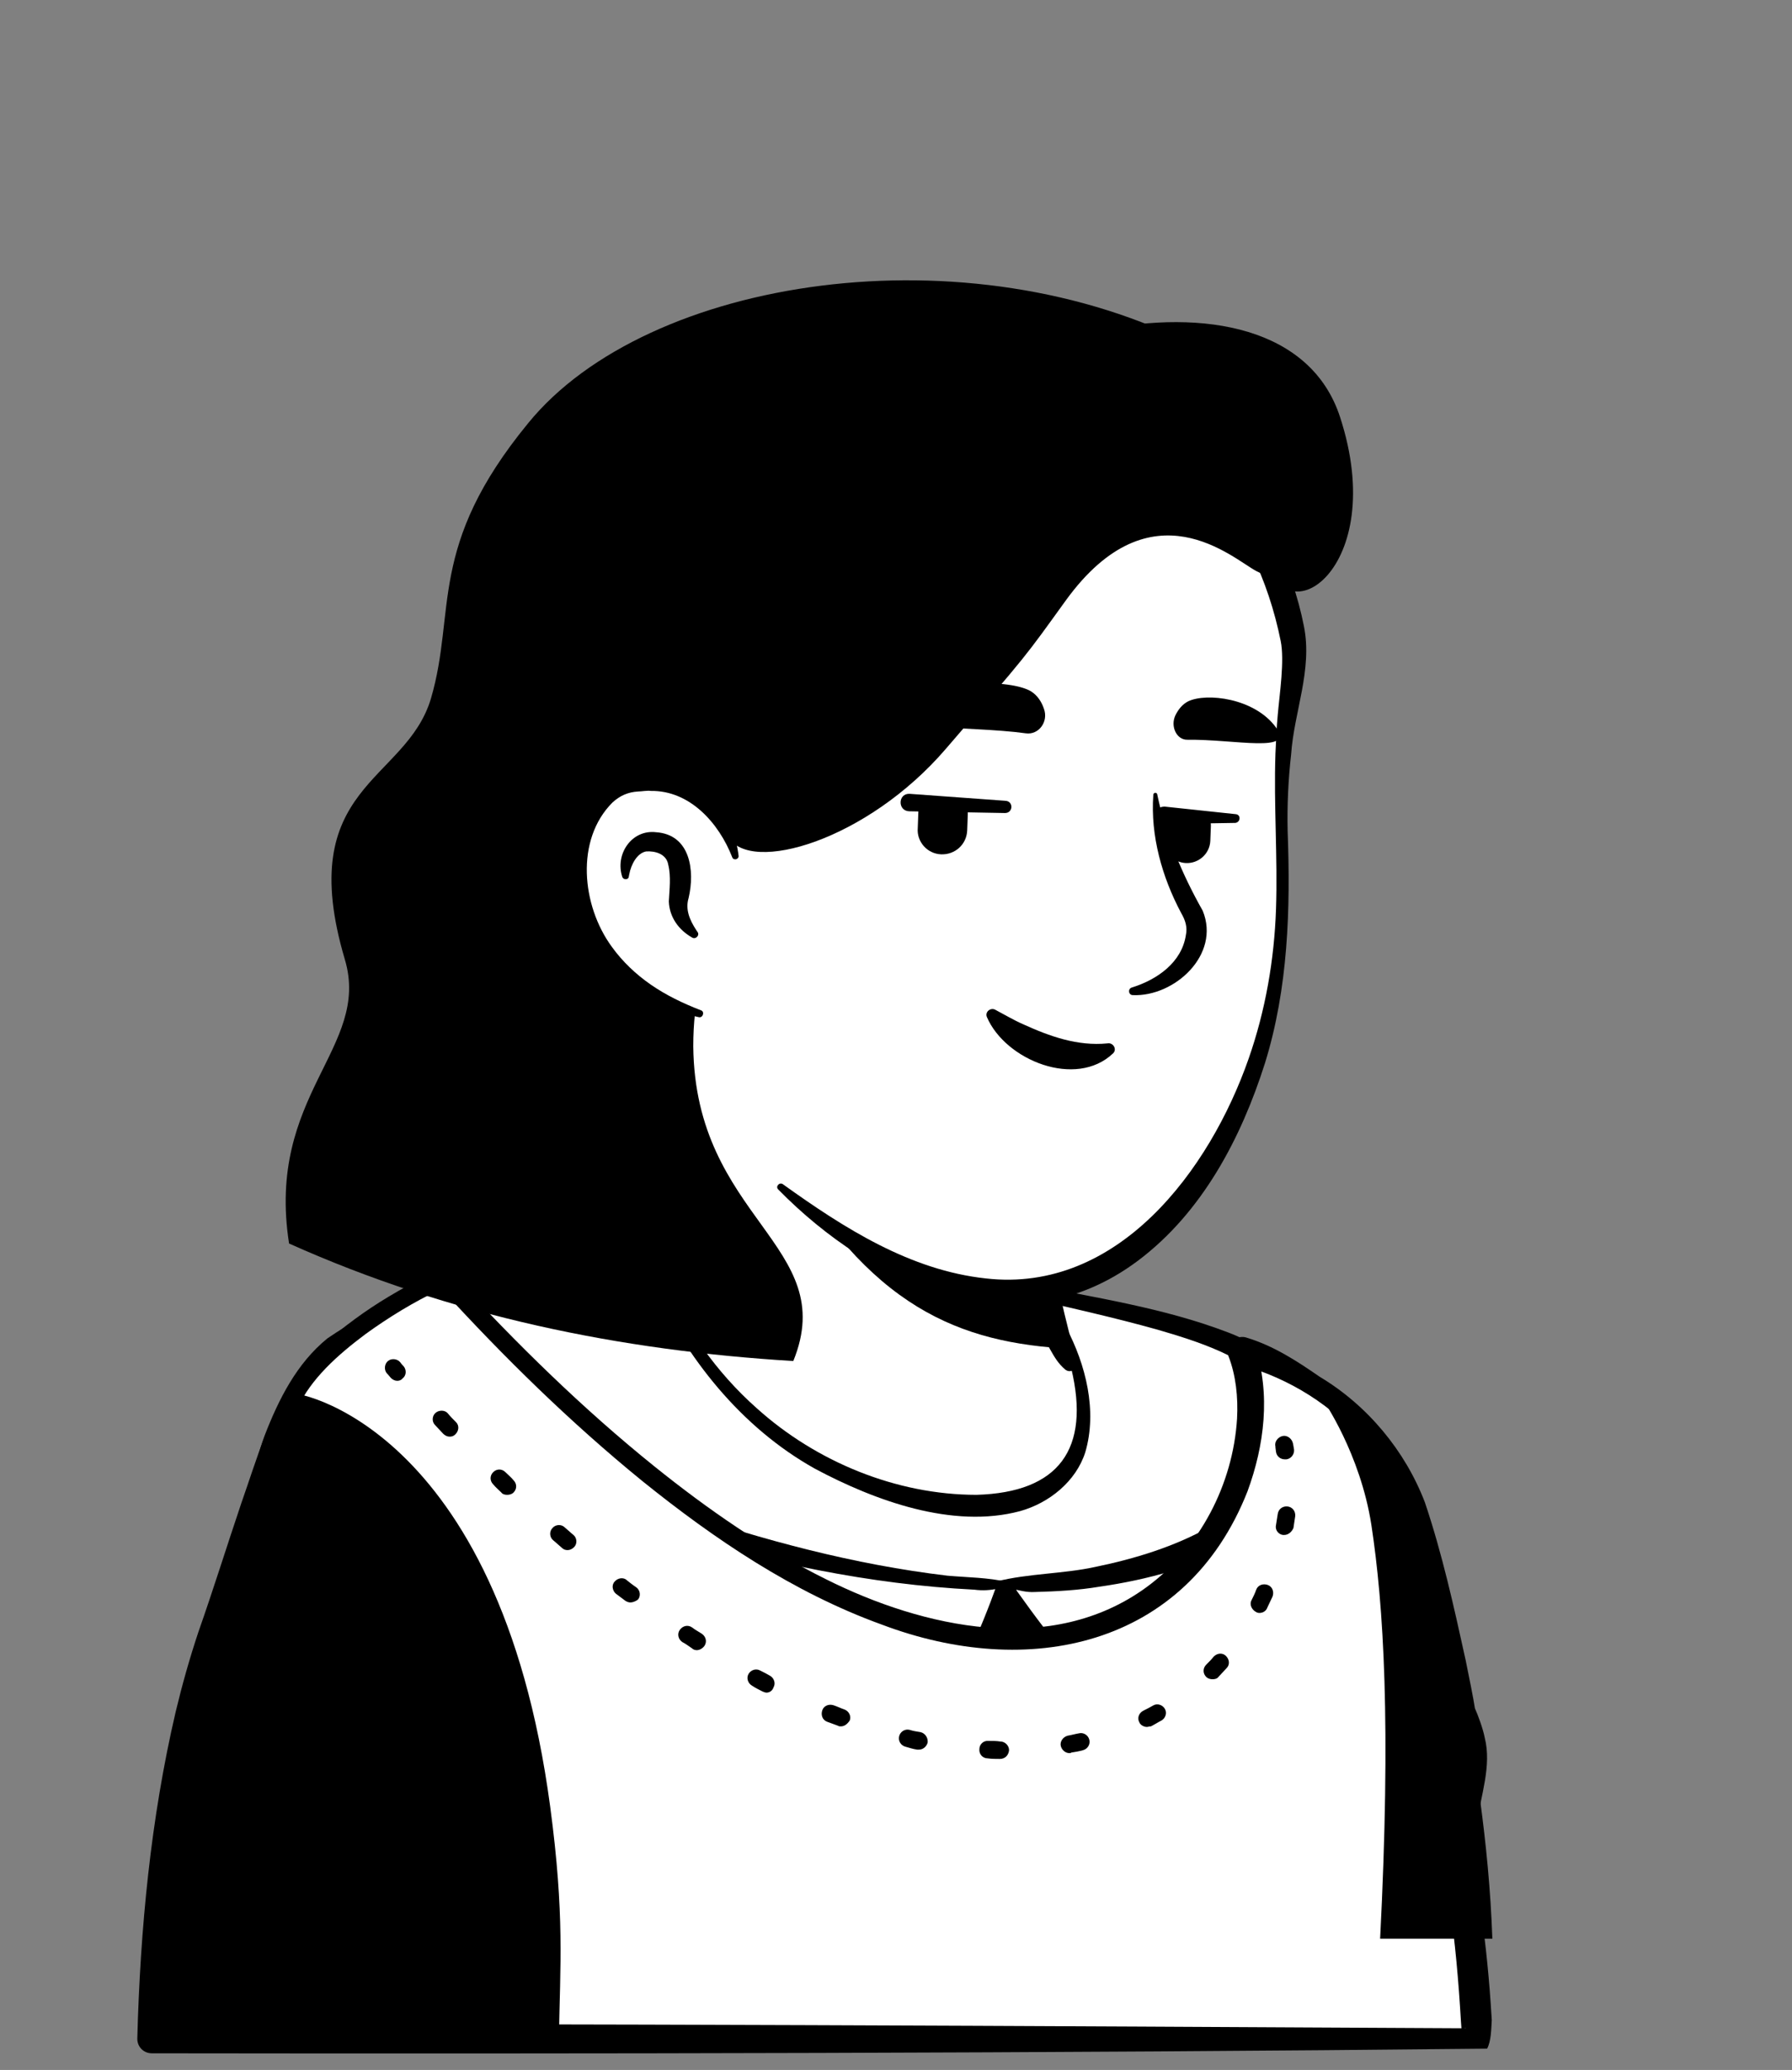 <svg width="84" height="97" viewBox="0 0 84 97" fill="none" xmlns="http://www.w3.org/2000/svg">
<rect x="0" y="0" width="84" height="97" fill="#808080" stroke="none"/>
<g clip-path="url(#clip0_159_2860)">
<path d="M65.155 76.348C64.965 76.484 64.746 76.62 64.556 76.757C64.338 76.893 64.147 77.029 63.929 77.138C63.738 77.247 63.574 77.356 63.383 77.466C63.356 77.493 63.329 77.493 63.302 77.52C62.675 77.902 62.02 78.256 61.366 78.583C61.175 78.692 60.957 78.801 60.766 78.883C60.766 78.883 60.739 78.91 60.712 78.91L60.058 79.237C59.621 79.456 59.158 79.646 58.722 79.837C58.504 79.946 58.258 80.028 58.04 80.11C57.822 80.192 57.577 80.301 57.359 80.382C57.141 80.464 56.895 80.573 56.677 80.655H56.65C56.432 80.737 56.187 80.819 55.968 80.9C55.478 81.064 54.96 81.228 54.469 81.391C54.305 81.446 54.115 81.5 53.951 81.555C53.433 81.718 52.915 81.855 52.397 81.964C52.206 82.018 52.016 82.045 51.797 82.1C51.307 82.209 50.789 82.318 50.298 82.427C50.189 82.454 50.107 82.454 49.998 82.482C49.834 82.509 49.644 82.536 49.48 82.563C49.235 82.591 49.017 82.645 48.771 82.672C48.662 82.7 48.553 82.7 48.444 82.727C48.308 82.754 48.144 82.781 47.981 82.781C47.545 82.836 47.081 82.891 46.645 82.945C46.509 82.972 46.345 82.972 46.209 83H46.181C45.991 83.027 45.8 83.027 45.609 83.054C45.418 83.081 45.227 83.081 45.036 83.081C44.928 83.081 44.791 83.109 44.682 83.109C44.464 83.109 44.273 83.136 44.082 83.136C43.81 83.136 43.564 83.163 43.292 83.163H41.929C30.424 83 20.092 78.12 12.704 70.377C12.704 70.377 12.704 70.35 12.677 70.35C11.859 69.614 12.568 65.689 15.867 63.208C20.011 60.073 29.934 58.11 29.934 58.11C29.934 58.11 33.778 57.483 48.035 60.454C56.377 62.199 62.729 64.734 66.273 71.604C67.009 73.022 67.745 75.203 65.155 76.348Z" fill="white"/>
<path d="M48.118 60.155C53.352 61.218 58.941 62.363 63.248 65.825C64.693 66.997 65.647 68.715 66.438 70.378C66.819 71.196 67.201 72.041 67.501 72.94C67.665 73.54 67.91 74.222 67.773 74.93C67.746 75.121 67.583 75.367 67.446 75.503C66.819 76.13 66.138 76.511 65.456 77.002C61.449 79.783 56.842 81.746 52.071 82.782C41.439 85.099 29.935 83.3 20.584 77.711C17.476 75.83 14.614 73.54 12.16 70.841C11.888 70.514 11.888 69.969 11.888 69.614C11.915 68.797 12.133 68.006 12.406 67.27C13.06 65.58 13.905 63.889 15.35 62.717C16.386 62.008 17.503 61.409 18.648 60.918C22.247 59.391 26.036 58.328 29.935 57.892C30.262 57.865 30.316 58.328 29.989 58.383C26.254 59.146 22.547 60.291 19.085 61.845C17.831 62.472 16.495 63.017 15.486 63.999C14.532 65.034 13.851 66.316 13.305 67.624C12.951 68.415 12.706 69.669 12.815 70.296C14.532 72.341 16.549 74.14 18.73 75.694C30.671 84.036 48.8 84.581 61.503 77.629C62.648 77.002 63.766 76.293 64.829 75.557C65.347 75.203 65.892 74.903 66.301 74.494C66.329 74.467 66.301 74.494 66.301 74.522C66.301 74.549 66.274 74.576 66.274 74.576C66.301 74.249 66.192 73.813 66.056 73.376C65.565 71.795 64.775 70.132 63.93 68.688C62.594 66.534 60.331 65.171 58.041 64.08C56.46 63.344 54.797 62.772 53.107 62.227C51.417 61.681 49.699 61.218 47.982 60.809C47.546 60.7 47.682 60.073 48.118 60.155Z" fill="black"/>
</g>
<g clip-path="url(#clip1_159_2860)">
<path d="M65.156 76.348C64.966 76.484 64.748 76.621 64.557 76.757C64.338 76.893 64.148 77.029 63.93 77.138C63.739 77.248 63.575 77.356 63.384 77.466C63.357 77.493 63.33 77.493 63.303 77.52C62.676 77.902 62.021 78.256 61.367 78.583C61.176 78.692 60.958 78.801 60.767 78.883C60.767 78.883 60.74 78.91 60.713 78.91L60.059 79.238C59.622 79.456 59.159 79.647 58.723 79.837C58.505 79.946 58.259 80.028 58.041 80.11C57.823 80.192 57.578 80.301 57.36 80.383C57.142 80.464 56.896 80.573 56.678 80.655H56.651C56.433 80.737 56.187 80.819 55.969 80.9C55.479 81.064 54.961 81.228 54.47 81.391C54.306 81.446 54.115 81.5 53.952 81.555C53.434 81.718 52.916 81.855 52.398 81.964C52.207 82.018 52.016 82.046 51.798 82.1C51.308 82.209 50.79 82.318 50.299 82.427C50.19 82.454 50.108 82.454 49.999 82.482C49.836 82.509 49.645 82.536 49.481 82.564C49.236 82.591 49.018 82.645 48.772 82.672C48.663 82.7 48.554 82.7 48.445 82.727C48.309 82.754 48.145 82.781 47.982 82.781C47.545 82.836 47.082 82.891 46.646 82.945C46.51 82.972 46.346 82.972 46.21 83H46.182C45.992 83.027 45.801 83.027 45.61 83.054C45.419 83.081 45.228 83.081 45.038 83.081C44.928 83.081 44.792 83.109 44.683 83.109C44.465 83.109 44.274 83.136 44.083 83.136C43.811 83.136 43.565 83.163 43.293 83.163H41.93C30.425 83 20.093 78.12 12.706 70.378C12.706 70.378 12.706 70.35 12.678 70.35C13.523 68.687 16.658 65.689 19.93 63.208C21.075 62.363 20.175 60.591 21.456 60.018C25.164 58.383 29.935 58.137 29.935 58.137C29.935 58.137 33.779 57.51 48.036 60.482C61.258 63.235 60.795 64.544 65.156 76.348Z" fill="white"/>
<path d="M48.118 60.154C51.28 60.808 54.524 61.272 57.578 62.444C59.731 63.262 61.449 64.952 62.376 67.024C63.739 69.995 64.611 73.103 65.811 76.102C65.92 76.402 65.811 76.756 65.565 76.92C57.55 82.536 47.409 84.608 37.786 83.49C28.135 82.399 18.757 78.092 12.16 70.841C11.942 70.622 11.915 70.295 12.051 70.05C12.842 68.332 13.769 66.615 14.832 65.007C16.222 62.989 17.885 61.054 20.093 59.909C21.402 59.282 22.847 58.955 24.264 58.627C26.118 58.191 28.053 57.973 29.935 57.891C30.262 57.891 30.289 58.355 29.989 58.382C27.181 58.736 24.482 59.391 21.811 60.263C19.139 61.108 17.258 63.316 15.677 65.552C14.614 67.078 13.659 68.714 12.842 70.377L12.814 70.241C14.368 72.067 16.113 73.703 18.021 75.121C27.372 82.1 40.73 83.817 51.934 81.2C56.487 80.137 60.849 78.256 64.693 75.611C64.693 75.611 64.366 76.62 64.393 76.62C63.684 74.575 63.057 72.504 62.403 70.486C61.749 68.469 61.094 66.424 59.704 65.007C58.259 63.535 56.215 62.88 54.252 62.308C52.207 61.735 50.108 61.272 48.009 60.781C47.545 60.699 47.682 60.072 48.118 60.154Z" fill="black"/>
<path d="M27.426 69.778C27.426 69.778 38.794 74.794 48.881 74.249C52.398 74.058 55.751 73.213 58.422 71.223C58.422 71.223 59.022 76.702 51.144 79.919C43.292 83.136 29.852 74.358 27.426 69.778Z" fill="black"/>
<path d="M47.027 74.276C47.027 74.276 44.6 81.773 42.256 82.073C39.911 82.372 27.453 72.395 26.444 69.45C26.444 69.45 37.049 73.976 47.027 74.276Z" fill="white"/>
<path d="M47.246 74.139C47.328 74.194 47.273 74.412 47.273 74.385V74.439L47.246 74.494C46.537 76.566 44.711 82.018 42.366 82.481C39.94 82.672 33.124 77.138 31.08 75.421C30.126 74.603 29.172 73.758 28.272 72.858C27.345 71.876 26.364 70.977 25.819 69.696C25.6 69.15 26.2 68.605 26.718 68.85C28.299 69.532 29.962 70.186 31.625 70.759C35.769 72.176 40.049 73.321 44.411 73.839C45.338 73.921 46.319 73.921 47.246 74.139ZM46.81 74.439C46.428 74.521 46.074 74.548 45.665 74.494C40.758 74.248 35.932 73.212 31.244 71.795C29.526 71.277 27.863 70.704 26.173 70.05L27.073 69.205C27.509 70.241 28.381 71.113 29.144 71.931C29.989 72.831 30.889 73.676 31.816 74.494C33.67 76.157 35.578 77.71 37.595 79.155C38.604 79.864 39.64 80.573 40.703 81.118C41.139 81.336 41.766 81.663 42.23 81.636C43.62 81.282 44.738 78.855 45.365 77.601C45.883 76.484 46.346 75.339 46.755 74.194C46.81 74.139 46.728 74.385 46.81 74.439Z" fill="black"/>
<path d="M47.028 74.276C47.028 74.276 50.79 80.055 52.453 80.355C54.116 80.655 57.496 75.339 58.26 71.304C58.287 71.332 54.961 74.167 47.028 74.276Z" fill="white"/>
<path d="M47.354 74.439C47.409 74.357 47.409 74.167 47.354 74.112C47.436 74.221 47.6 74.439 47.681 74.576C48.499 75.72 49.344 76.865 50.271 77.901C50.953 78.637 51.58 79.428 52.479 79.837C53.679 80.055 55.642 76.593 56.105 75.584C56.787 74.166 57.359 72.667 57.632 71.168L58.749 71.822C58.504 72.013 58.313 72.149 58.041 72.285C56.051 73.43 53.788 74.03 51.525 74.357C50.544 74.521 49.535 74.576 48.526 74.603C48.09 74.63 47.79 74.521 47.354 74.439ZM46.7 74.112C48.199 73.73 49.835 73.758 51.334 73.43C53.188 73.049 55.069 72.476 56.705 71.549C57.087 71.331 57.468 71.086 57.795 70.813C58.259 70.377 59.049 70.841 58.913 71.468C58.286 74.412 56.078 78.992 53.515 80.627C52.752 81.091 51.961 80.9 51.307 80.328C50.626 79.782 50.08 79.128 49.562 78.501C48.554 77.274 47.654 75.966 46.782 74.63L46.727 74.576L46.7 74.548C46.673 74.412 46.645 74.221 46.7 74.112Z" fill="black"/>
<path d="M69.218 95.513H7.116C7.171 92.35 7.525 82.754 9.924 75.884C10.96 72.886 12.541 66.506 13.986 64.598C14.15 64.38 14.313 64.135 14.504 63.917C16.685 61.518 19.902 59.991 20.284 59.8C20.638 59.609 20.992 59.718 21.21 59.882C49.153 90.387 60.957 71.359 58.231 63.262C58.231 63.262 58.231 63.235 58.259 63.235C58.504 63.235 60.303 63.753 62.239 65.089C64.474 66.615 66.028 68.933 66.737 71.522C67.282 73.594 68.1 76.838 68.618 80.164C68.618 80.192 68.645 80.219 68.645 80.246C70.008 83.599 67.936 83.736 68.645 88.997C68.918 91.042 69.109 93.195 69.218 95.513Z" fill="white"/>
<path d="M69.709 96.002C49.427 96.221 27.318 96.248 7.117 96.221C6.735 96.221 6.436 95.921 6.436 95.539C6.572 90.387 7.063 85.234 8.235 80.218C8.535 78.964 8.889 77.71 9.298 76.483C10.007 74.466 10.634 72.449 11.315 70.431C12.024 68.414 12.624 66.288 13.823 64.488C14.587 63.425 15.595 62.58 16.631 61.817C17.667 61.053 18.785 60.399 19.93 59.827L20.23 59.69C20.339 59.636 20.475 59.608 20.584 59.581C20.857 59.554 21.129 59.636 21.32 59.827C24.237 62.989 27.318 66.015 30.671 68.714C33.179 70.731 35.851 72.585 38.713 74.003C43.293 76.293 49.29 77.628 53.734 74.384C56.242 72.558 57.796 69.559 57.987 66.478C58.041 65.47 57.932 64.434 57.578 63.534C57.523 63.343 57.523 63.153 57.632 63.016C57.769 62.716 58.15 62.58 58.45 62.689C59.704 63.071 60.795 63.779 61.858 64.516C64.093 65.851 65.865 67.978 66.792 70.404C67.61 72.83 68.155 75.311 68.701 77.792C68.837 78.446 69.082 79.673 69.137 80.055C69.273 80.355 69.518 81.009 69.6 81.445C69.927 82.754 69.409 84.144 69.246 85.371C69.082 86.543 69.164 87.742 69.328 88.942L69.137 89.514C69.191 89.46 69.273 89.351 69.328 89.187C69.382 89.051 69.328 88.833 69.328 88.833C69.328 88.86 69.355 88.915 69.355 89.024V88.942C69.573 90.578 69.764 92.213 69.873 93.849L69.927 94.667C69.9 95.076 69.9 95.648 69.709 96.002ZM68.728 95.048C68.619 95.021 68.51 95.103 68.51 95.13L68.483 94.749C68.373 92.867 68.21 90.986 67.937 89.133V89.051C67.937 89.16 67.965 89.242 67.965 89.242C67.965 89.269 67.965 89.242 67.937 89.187C67.937 89.133 67.91 88.996 67.937 88.86C67.965 88.724 68.046 88.615 68.128 88.533L67.937 89.105C67.61 87.224 67.801 85.098 68.292 83.271C68.537 82.29 68.292 81.254 67.937 80.436C67.774 79.618 67.665 78.801 67.501 77.983C67.147 76.129 66.71 74.302 66.247 72.503C65.838 70.758 65.129 69.068 63.984 67.678C62.512 65.879 60.44 64.597 58.205 63.97L58.777 63.643L58.75 63.67L58.832 63.098C59.568 65.333 59.268 67.732 58.477 69.886C55.588 77.219 48.173 78.719 41.33 76.129C37.186 74.63 33.479 72.121 30.098 69.395C26.718 66.642 23.61 63.589 20.693 60.399L20.775 60.481C20.721 60.454 20.666 60.426 20.639 60.426C19.412 60.999 18.212 61.735 17.122 62.526C15.813 63.507 14.559 64.625 13.932 66.015C13.578 66.751 13.278 67.514 13.005 68.305C12.16 70.704 11.506 73.157 10.716 75.611C10.47 76.374 10.17 77.247 9.952 78.01C8.398 83.708 7.935 89.651 7.771 95.539L7.09 94.858C27.672 94.83 48.145 94.939 68.728 95.048Z" fill="black"/>
<path d="M26.199 95.512H7.116C7.171 92.35 7.525 82.754 9.924 75.884C10.96 72.885 12.105 67.215 13.55 65.306C13.713 65.088 23.391 66.724 25.79 84.662C26.472 89.76 26.254 92.077 26.199 95.512ZM64.692 90.877C65.21 80.763 64.856 75.23 64.284 71.467C63.766 68.114 62.021 65.606 62.021 65.606C62.484 66.124 63.929 67.106 64.338 67.787C64.938 68.823 65.51 70.05 66.028 71.386C66.028 71.413 66.056 71.44 66.056 71.467C67.528 75.366 68.618 80.218 69.382 84.362C69.654 86.379 69.872 88.533 69.954 90.85H64.692V90.877ZM18.62 64.707C18.512 64.707 18.402 64.652 18.321 64.57C18.212 64.434 18.13 64.352 18.13 64.352C17.994 64.189 18.021 63.916 18.184 63.78C18.348 63.643 18.62 63.671 18.757 63.834C18.757 63.834 18.811 63.916 18.92 64.025C19.057 64.189 19.057 64.461 18.866 64.597C18.811 64.679 18.702 64.707 18.62 64.707ZM46.863 82.427C46.672 82.427 46.482 82.427 46.291 82.399C46.073 82.399 45.882 82.208 45.909 81.963C45.909 81.745 46.1 81.554 46.345 81.581C46.536 81.581 46.7 81.581 46.891 81.609C47.109 81.609 47.3 81.799 47.3 82.018C47.272 82.263 47.109 82.427 46.863 82.427ZM50.135 82.154C49.944 82.154 49.78 82.018 49.726 81.827C49.671 81.609 49.835 81.391 50.053 81.336C50.217 81.309 50.407 81.254 50.571 81.227C50.789 81.172 51.007 81.309 51.062 81.527C51.116 81.745 50.98 81.963 50.762 82.018C50.571 82.072 50.407 82.099 50.217 82.127C50.189 82.154 50.162 82.154 50.135 82.154ZM43.074 81.99H42.992C42.801 81.963 42.638 81.909 42.447 81.854C42.229 81.799 42.093 81.581 42.147 81.363C42.202 81.145 42.42 81.009 42.638 81.063C42.801 81.118 42.992 81.145 43.156 81.172C43.374 81.227 43.51 81.445 43.483 81.663C43.428 81.854 43.265 81.99 43.074 81.99ZM53.76 80.927C53.624 80.927 53.461 80.845 53.406 80.709C53.297 80.518 53.379 80.273 53.597 80.164C53.76 80.082 53.924 80 54.06 79.918C54.251 79.809 54.496 79.891 54.605 80.082C54.715 80.273 54.633 80.518 54.442 80.627C54.278 80.709 54.115 80.818 53.951 80.9C53.87 80.9 53.815 80.927 53.76 80.927ZM39.421 80.9C39.366 80.9 39.312 80.9 39.285 80.873C39.121 80.818 38.93 80.736 38.767 80.682C38.549 80.6 38.467 80.355 38.549 80.136C38.63 79.918 38.876 79.837 39.094 79.918C39.257 79.973 39.421 80.055 39.584 80.109C39.803 80.191 39.912 80.436 39.83 80.627C39.721 80.791 39.584 80.9 39.421 80.9ZM35.931 79.319C35.877 79.319 35.795 79.291 35.741 79.264C35.577 79.182 35.413 79.101 35.25 78.992C35.059 78.882 34.977 78.637 35.086 78.446C35.195 78.255 35.441 78.174 35.632 78.283C35.795 78.365 35.959 78.446 36.095 78.528C36.286 78.637 36.368 78.882 36.259 79.073C36.204 79.237 36.068 79.319 35.931 79.319ZM56.841 78.692C56.732 78.692 56.623 78.664 56.541 78.583C56.377 78.419 56.377 78.174 56.541 78.01C56.677 77.874 56.786 77.765 56.895 77.629C57.059 77.465 57.304 77.438 57.468 77.601C57.632 77.765 57.659 78.01 57.495 78.174C57.359 78.31 57.25 78.446 57.114 78.583C57.059 78.664 56.95 78.692 56.841 78.692ZM32.66 77.329C32.578 77.329 32.497 77.301 32.442 77.247C32.279 77.138 32.142 77.029 31.979 76.947C31.788 76.811 31.733 76.565 31.869 76.374C32.006 76.184 32.251 76.129 32.442 76.265C32.578 76.374 32.742 76.456 32.906 76.565C33.096 76.702 33.151 76.947 33.014 77.138C32.906 77.274 32.769 77.329 32.66 77.329ZM59.049 75.584C58.995 75.584 58.94 75.584 58.858 75.529C58.667 75.42 58.558 75.175 58.667 74.984C58.749 74.82 58.831 74.657 58.886 74.493C58.967 74.275 59.213 74.194 59.431 74.275C59.649 74.357 59.731 74.603 59.649 74.82C59.567 74.984 59.485 75.175 59.404 75.338C59.349 75.502 59.185 75.584 59.049 75.584ZM29.552 75.093C29.471 75.093 29.389 75.066 29.307 75.011C29.171 74.902 29.007 74.793 28.871 74.684C28.707 74.548 28.653 74.275 28.816 74.112C28.953 73.948 29.225 73.894 29.389 74.057C29.525 74.166 29.661 74.275 29.825 74.384C30.016 74.521 30.043 74.793 29.907 74.957C29.798 75.039 29.661 75.093 29.552 75.093ZM26.608 72.64C26.499 72.64 26.417 72.612 26.335 72.531C26.199 72.421 26.063 72.285 25.927 72.176C25.763 72.04 25.736 71.767 25.899 71.604C26.036 71.44 26.308 71.413 26.472 71.576C26.608 71.686 26.744 71.822 26.881 71.931C27.044 72.067 27.072 72.34 26.908 72.503C26.826 72.585 26.717 72.64 26.608 72.64ZM60.194 71.931H60.14C59.922 71.904 59.758 71.686 59.812 71.467C59.84 71.277 59.867 71.113 59.894 70.949C59.922 70.731 60.112 70.568 60.358 70.595C60.576 70.622 60.739 70.813 60.712 71.058C60.685 71.249 60.658 71.413 60.63 71.604C60.548 71.794 60.385 71.931 60.194 71.931ZM23.773 70.05C23.664 70.05 23.555 70.022 23.5 69.941C23.364 69.805 23.228 69.695 23.119 69.559C22.955 69.395 22.955 69.15 23.119 68.987C23.282 68.823 23.528 68.823 23.691 68.987C23.827 69.123 23.964 69.232 24.073 69.368C24.236 69.532 24.236 69.777 24.073 69.941C23.991 70.022 23.882 70.05 23.773 70.05ZM21.074 67.324C20.965 67.324 20.856 67.269 20.774 67.187C20.638 67.051 20.529 66.915 20.392 66.778C20.229 66.615 20.256 66.342 20.42 66.206C20.583 66.07 20.856 66.07 20.992 66.233C21.101 66.37 21.238 66.506 21.374 66.642C21.538 66.806 21.51 67.051 21.347 67.215C21.265 67.296 21.183 67.324 21.074 67.324ZM60.221 68.387C60.031 68.387 59.84 68.251 59.812 68.032C59.785 67.869 59.785 67.787 59.785 67.787C59.731 67.569 59.894 67.351 60.112 67.296C60.33 67.242 60.548 67.406 60.603 67.624C60.603 67.624 60.63 67.733 60.658 67.923C60.685 68.141 60.521 68.36 60.303 68.387H60.221ZM30.834 57.782C36.34 57.101 41.983 57.946 47.163 59.936C47.599 60.099 47.354 60.754 46.918 60.59C43.101 59.145 39.066 58.327 34.977 58.164C33.614 58.109 32.251 58.109 30.915 58.218C30.616 58.246 30.561 57.837 30.834 57.782Z" fill="black"/>
</g>
<path d="M50.68 67.406C50.108 70.214 46.4 71.904 40.157 69.369C33.669 66.752 30.861 60.509 30.152 58.655C33.996 51.458 31.325 46.469 31.325 46.469C40.184 45.706 47.927 56.065 47.927 56.065L49.126 61.19C49.235 61.627 49.453 62.008 49.781 62.281C50.353 63.289 51.035 65.607 50.68 67.406Z" fill="white"/>
<path d="M30.017 58.737C30.535 57.946 30.862 57.02 31.08 56.12C31.489 54.239 31.625 52.331 31.652 50.422V49.714C31.571 49.005 31.325 48.269 31.053 47.614C30.698 46.742 31.98 46.197 32.389 47.069C32.443 47.178 32.443 47.369 32.443 47.478C32.525 51.186 32.688 55.956 30.344 59.037C30.18 59.2 29.853 58.955 30.017 58.737ZM48.227 56.011C48.636 56.256 48.772 56.583 48.827 56.91C48.99 57.565 48.936 58.273 49.099 58.955C49.236 59.609 49.645 60.236 49.754 60.918C49.89 61.627 50.299 63.126 50.462 63.862C50.517 64.026 50.408 64.216 50.217 64.244C50.108 64.271 50.026 64.244 49.944 64.189C49.59 63.889 49.427 63.59 49.209 63.208C48.854 62.554 48.609 61.954 48.391 61.218C48.2 60.563 48.282 59.855 48.118 59.173C47.982 58.519 47.6 57.892 47.464 57.21C47.382 56.883 47.355 56.529 47.6 56.12C47.764 55.956 48.036 55.902 48.227 56.011Z" fill="black"/>
<path d="M50.189 63.208C44.982 62.935 40.73 61.299 36.586 53.911C40.075 56.992 44.192 58.164 48.526 58.709L49.099 61.217C49.208 61.654 49.862 62.935 50.189 63.208Z" fill="black"/>
<path d="M49.972 62.199C50.899 63.944 51.444 66.124 50.871 68.06C50.435 69.423 49.181 70.432 47.818 70.813C44.656 71.659 41.003 70.323 38.195 68.823C34.733 66.888 32.17 63.644 30.534 60.1C30.425 59.827 30.807 59.609 30.971 59.882C31.543 61.027 32.197 62.144 32.933 63.153C33.669 64.189 34.515 65.143 35.469 65.988C38.249 68.496 42.011 70.05 45.773 70.05C49.645 69.941 51.117 67.897 50.217 64.134C50.081 63.535 49.863 62.908 49.563 62.39C49.399 62.172 49.808 61.926 49.972 62.199Z" fill="black"/>
<path d="M60.522 29.458C61.013 31.748 60.059 32.784 60.059 38.918C60.059 41.998 59.759 45.515 59.159 48.895C58.532 52.385 56.787 55.684 53.87 58.137C49.454 61.817 44.82 61.981 39.34 57.701C38.577 57.101 35.905 55.084 35.224 54.402C33.697 52.903 33.561 49.032 32.579 47.532C31.898 46.496 31.489 48.159 29.935 46.442C27.781 44.097 25.192 39.381 26.473 31.039C28.545 17.518 39.258 15.937 47.191 17.436C55.124 18.908 59.214 23.433 60.522 29.458Z" fill="white"/>
<path d="M31.243 48.814C30.289 47.26 28.953 45.951 28.081 44.343C25.437 39.463 24.891 33.52 26.309 28.177C29.335 16.727 40.458 14.764 50.544 17.872C55.997 19.562 60.004 23.679 61.122 29.349C61.531 31.394 60.658 33.356 60.522 35.347C60.386 36.546 60.331 37.746 60.358 38.945C60.495 42.598 60.386 46.306 59.295 49.822C58.178 53.339 56.351 56.828 53.325 59.091C47.627 63.344 40.894 60.236 36.477 55.738C36.341 55.602 36.532 55.384 36.696 55.493C39.585 57.565 42.666 59.527 46.21 59.909C52.398 60.618 56.705 54.838 58.532 49.604C59.322 47.342 59.731 44.97 59.813 42.598C59.895 40.172 59.704 37.746 59.786 35.319C59.813 34.719 59.84 34.093 59.895 33.493C59.977 32.539 60.222 30.957 60.031 30.031C59.459 27.195 58.205 24.469 56.187 22.37C51.471 17.49 42.584 16.1 36.314 18.363C28.953 21.062 27.018 28.449 26.609 35.537C26.336 39.79 27.59 43.934 30.807 46.851L32.088 48.187C32.606 48.732 31.679 49.468 31.243 48.814Z" fill="black"/>
<path d="M34.459 40.145C34.459 40.145 33.614 36.055 29.634 36.546C26.199 36.982 25 45.215 32.797 47.505" fill="white"/>
<path d="M32.442 43.934C31.815 43.58 31.379 42.98 31.352 42.244C31.379 41.698 31.461 41.071 31.325 40.526C31.243 40.008 30.698 39.872 30.289 39.899C29.852 39.981 29.58 40.526 29.498 40.962C29.498 40.99 29.471 41.071 29.471 41.099C29.444 41.235 29.225 41.235 29.171 41.099C28.817 40.035 29.607 38.863 30.752 38.999C32.361 39.109 32.579 40.799 32.279 42.08C32.115 42.625 32.333 43.116 32.633 43.58L32.688 43.661C32.824 43.825 32.606 44.043 32.442 43.934ZM54.251 37.255C54.66 39.19 55.424 40.99 56.378 42.68C57.223 44.752 55.042 46.715 53.106 46.633C52.888 46.633 52.861 46.333 53.052 46.278C54.279 45.897 55.396 45.079 55.587 43.825C55.669 43.443 55.56 43.116 55.369 42.789C54.469 41.099 53.924 39.163 54.061 37.255C54.061 37.118 54.251 37.118 54.251 37.255Z" fill="black"/>
<path d="M34.323 40.172C33.696 38.563 32.333 37.037 30.507 37.064C30.343 37.037 30.071 37.091 29.907 37.091C29.444 37.119 29.062 37.282 28.707 37.609C26.963 39.354 27.263 42.435 28.68 44.37C29.171 45.052 29.798 45.651 30.507 46.142C31.216 46.633 32.006 47.015 32.851 47.342C33.042 47.396 32.96 47.696 32.77 47.669C30.943 47.287 29.198 46.388 27.999 44.888C26.145 42.653 25.763 38.918 27.971 36.737C28.462 36.301 29.144 35.974 29.825 35.974C30.043 35.974 30.37 35.919 30.588 35.974C31.733 36.028 32.824 36.601 33.533 37.5C34.16 38.264 34.514 39.191 34.623 40.117C34.623 40.281 34.378 40.336 34.323 40.172Z" fill="black"/>
<path d="M61.421 27.113C61.939 26.895 61.367 23.624 61.83 23.324C62.103 17.899 62.757 19.698 56.105 16.263C45.364 10.702 30.343 12.965 24.755 19.834C20.011 25.614 21.401 28.64 20.202 32.729C19.03 36.682 13.741 36.791 16.167 44.969C17.394 49.113 12.46 51.294 13.55 58.273C21.156 61.681 29.089 63.289 37.186 63.78C39.394 58.355 32.579 57.128 32.497 49.032C32.497 48.486 32.524 47.968 32.579 47.478C25.027 45.106 26.254 37.036 29.662 36.6C32.033 36.3 33.287 37.636 33.914 38.754C33.969 38.917 34.051 39.054 34.133 39.217C35.169 40.989 40.648 39.381 44.328 35.101C48.281 30.521 47.981 30.875 49.971 28.122C53.979 22.615 57.795 26.186 58.886 26.759C62.212 28.449 59.049 25.069 59.377 25.505C60.767 27.386 59.486 28.067 61.421 27.113Z" fill="black"/>
<path d="M34.133 39.163C34.051 39.026 33.97 38.863 33.915 38.699C33.997 38.863 34.079 39.026 34.133 39.163ZM59.377 26.023C60.059 29.976 65.157 26.704 62.812 19.535C61.449 15.364 56.487 14.437 51.417 15.5C42.693 17.326 56.842 15.227 57.714 21.525C58.15 24.741 58.723 22.206 59.377 26.023Z" fill="black"/>
<path d="M45.365 38.1V38.154L45.337 38.917C45.31 39.572 44.765 40.062 44.111 40.035C43.456 40.008 42.966 39.435 43.02 38.809L43.048 38.045C43.048 37.909 43.102 37.745 43.157 37.636L45.337 37.745C45.337 37.854 45.365 37.963 45.365 38.1ZM56.76 38.699L56.733 39.408C56.706 40.008 56.188 40.471 55.588 40.444C54.988 40.417 54.525 39.899 54.552 39.299L54.579 38.59C54.579 38.454 54.606 38.318 54.661 38.209L56.706 38.291C56.733 38.427 56.76 38.563 56.76 38.699ZM48.091 34.365C48.691 34.447 49.154 33.82 48.936 33.22C48.827 32.893 48.636 32.593 48.336 32.402C47.409 31.83 43.947 31.775 42.121 33.084C40.485 34.283 45.365 33.983 48.091 34.365ZM55.642 34.665C55.152 34.665 54.852 34.038 55.097 33.52C55.233 33.247 55.424 33.002 55.697 32.865C56.542 32.457 58.805 32.702 59.813 34.092C60.713 35.319 57.905 34.638 55.642 34.665Z" fill="black"/>
<path d="M47.109 38.1L42.611 38.018C42.066 37.991 42.093 37.173 42.638 37.2L47.136 37.527C47.518 37.554 47.491 38.1 47.109 38.1ZM57.905 38.563L54.579 38.618C54.034 38.618 54.006 37.827 54.552 37.8H54.606L57.932 38.154C58.177 38.181 58.15 38.536 57.905 38.563Z" fill="black"/>
<path d="M52.179 49.359C50.435 51.022 47.136 49.686 46.264 47.668C46.154 47.423 46.427 47.205 46.645 47.314C47.109 47.559 47.518 47.805 47.954 47.995C49.208 48.568 50.516 49.032 51.907 48.895C52.179 48.841 52.37 49.168 52.179 49.359Z" fill="black"/>
<defs>
<clipPath id="clip0_159_2860">
<rect width="83.42" height="83.42" fill="white" transform="translate(0.792 0.452)"/>
</clipPath>
<clipPath id="clip1_159_2860">
<rect width="83.42" height="95.96" fill="white" transform="translate(0.792 0.452)"/>
</clipPath>
</defs>
</svg>
